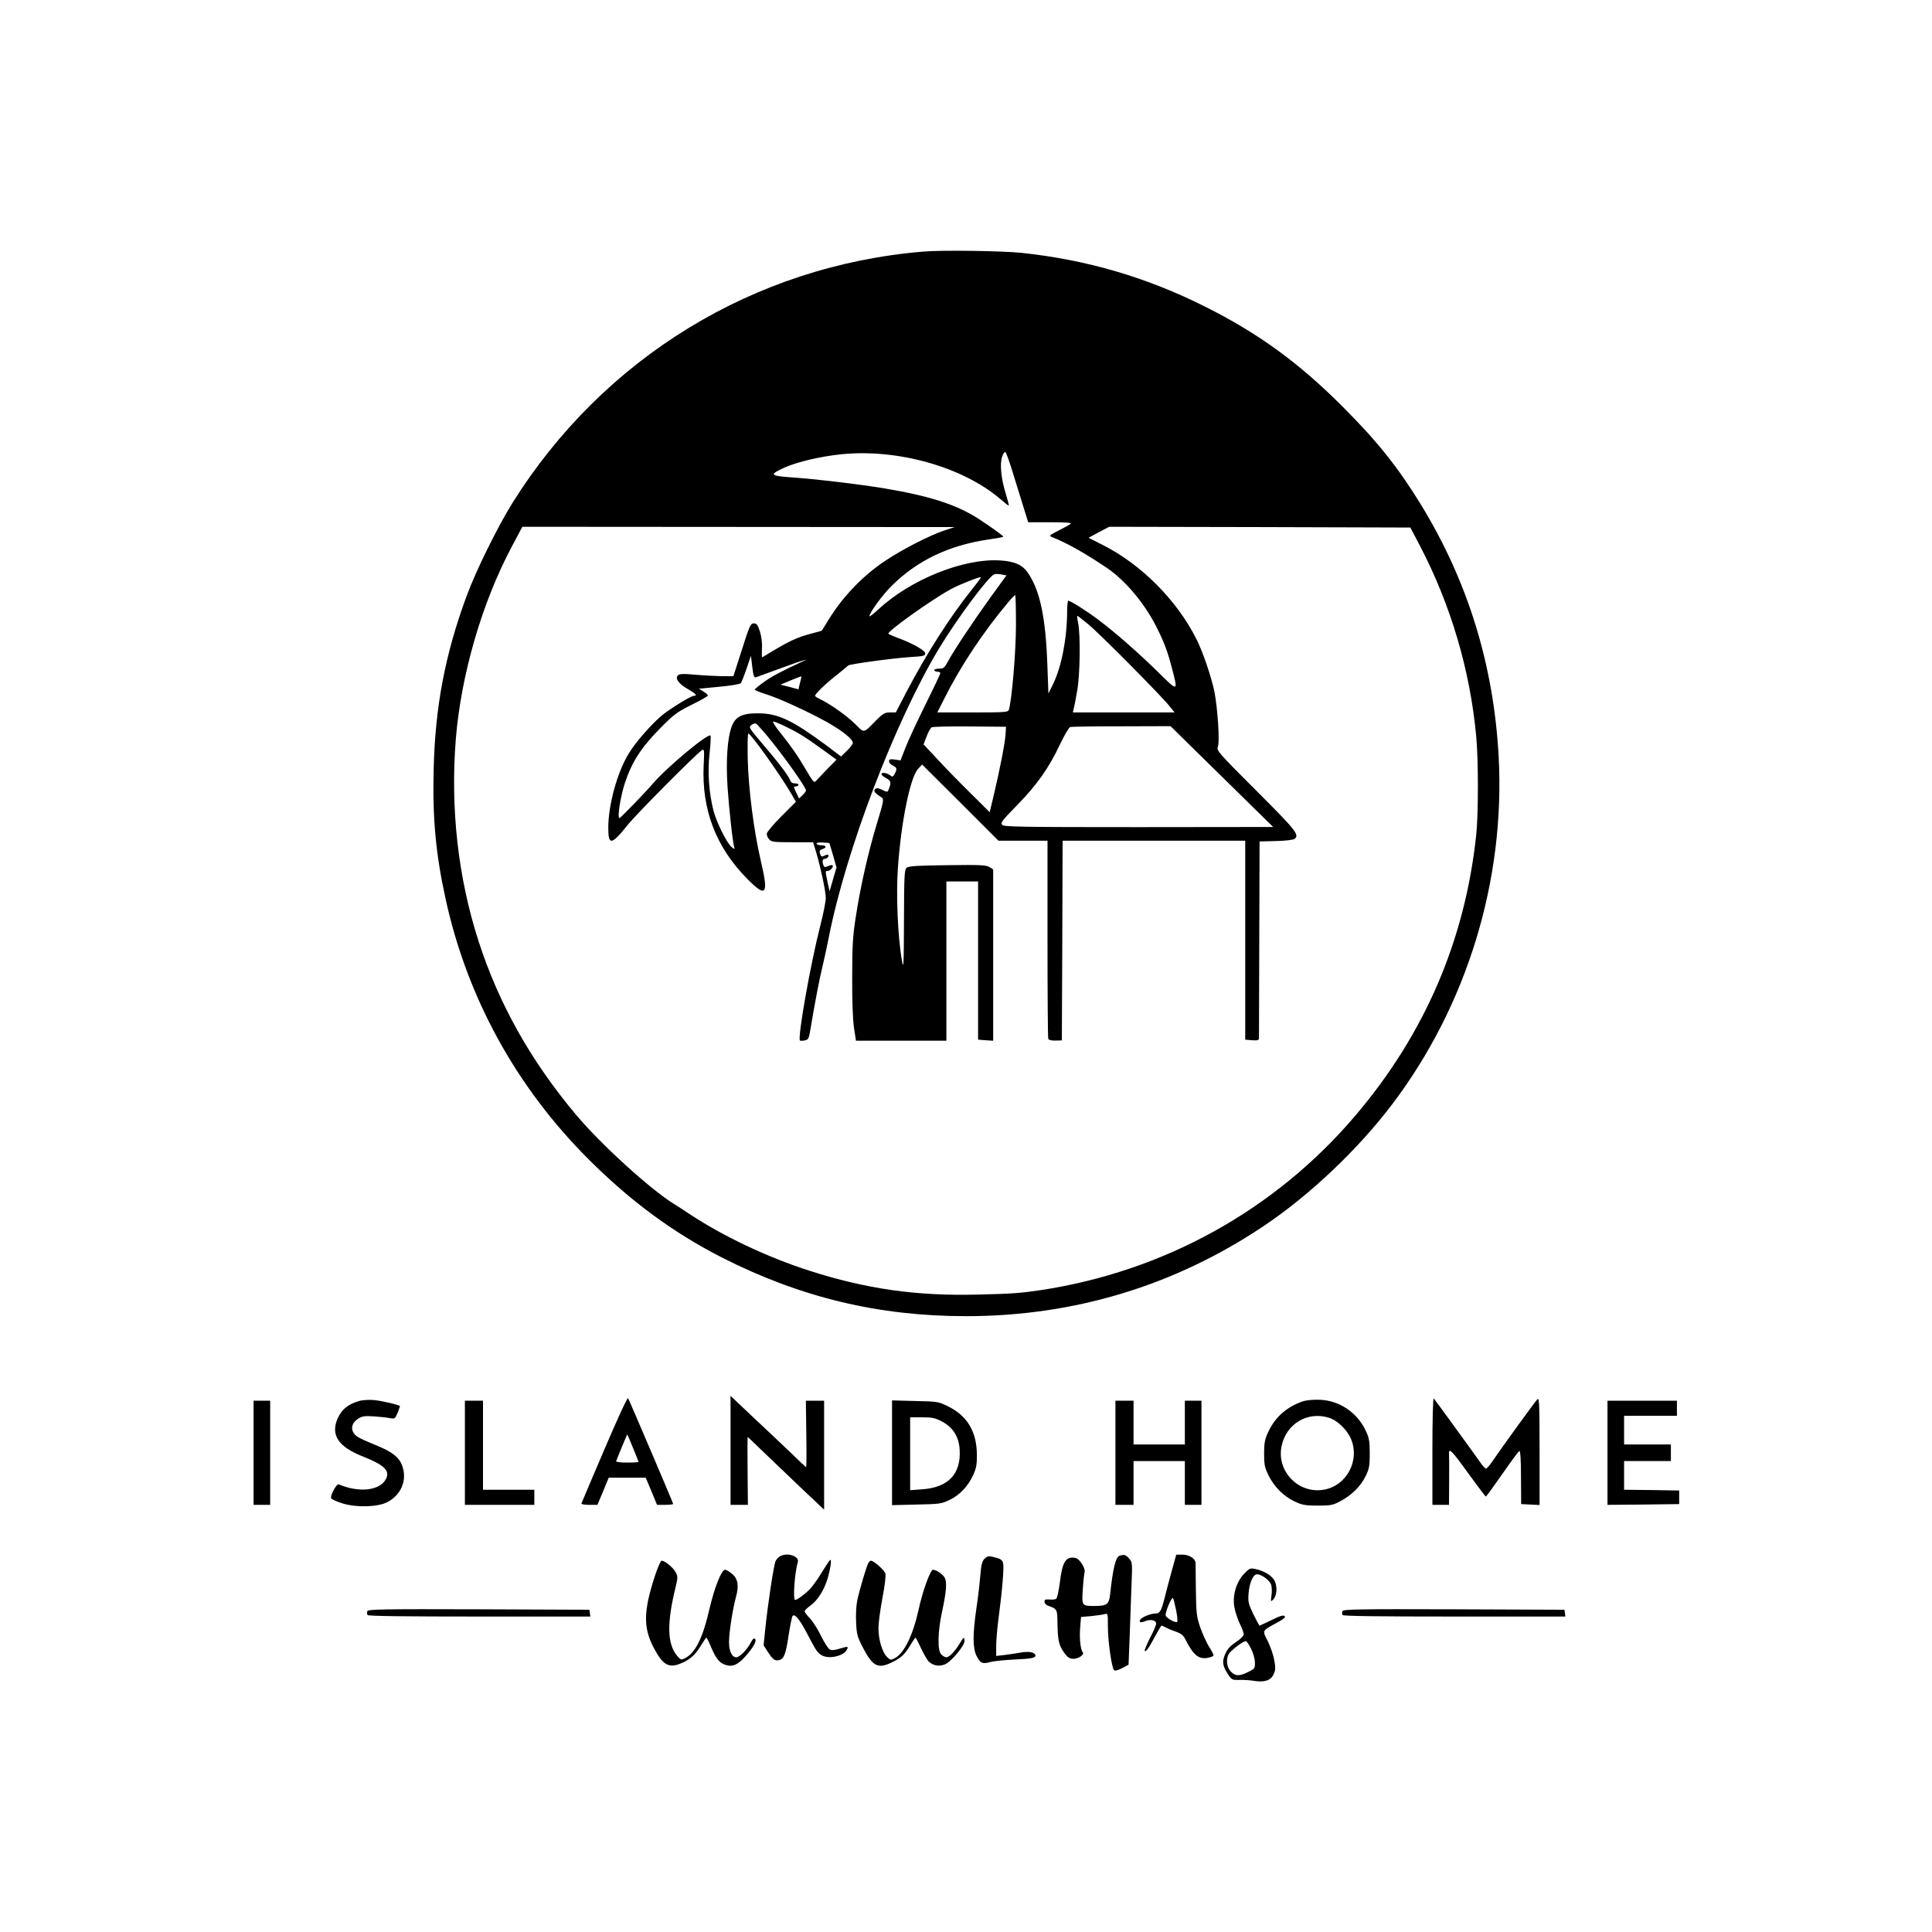 <?xml version="1.0" standalone="no"?>
<!DOCTYPE svg PUBLIC "-//W3C//DTD SVG 20010904//EN"
 "http://www.w3.org/TR/2001/REC-SVG-20010904/DTD/svg10.dtd">
<svg version="1.0" xmlns="http://www.w3.org/2000/svg"
 width="1280pt" height="1280pt" viewBox="0 0 1280 1280"
 preserveAspectRatio="xMidYMid meet">
<g transform="translate(0,1280) scale(0.1,-0.1)"
fill="#000000" stroke="none">
<path d="M6115 11133 c-1121 -94 -2116 -703 -2718 -1662 -100 -161 -242 -447
-306 -621 -143 -388 -208 -733 -218 -1150 -8 -322 14 -556 78 -850 142 -656
468 -1251 948 -1730 280 -280 563 -488 889 -654 518 -262 1033 -386 1612 -386
717 0 1382 202 1972 597 306 205 625 508 851 806 497 656 750 1485 706 2305
-33 607 -205 1164 -517 1672 -149 243 -288 417 -512 641 -292 294 -563 491
-917 668 -392 196 -784 310 -1217 356 -131 13 -527 19 -651 8z m594 -1461 c22
-70 54 -173 71 -229 l32 -103 146 0 c97 0 143 -3 136 -10 -5 -5 -41 -25 -79
-44 -64 -33 -67 -36 -44 -45 96 -37 221 -108 363 -204 121 -82 248 -233 327
-389 51 -101 75 -164 104 -277 41 -155 40 -155 -89 -27 -128 126 -287 266
-398 349 -75 57 -186 127 -200 127 -4 0 -8 -32 -8 -70 0 -175 -37 -367 -92
-480 l-32 -65 -7 190 c-11 313 -48 488 -126 606 -37 56 -89 80 -188 86 -240
15 -592 -126 -804 -323 -34 -31 -61 -52 -61 -47 0 23 88 144 150 204 168 166
375 265 634 304 54 8 101 16 103 19 4 4 -91 72 -172 124 -147 92 -321 147
-619 197 -166 27 -432 59 -581 70 -178 12 -185 18 -78 67 85 38 242 75 383 89
370 36 799 -85 1047 -297 28 -24 53 -44 56 -44 3 0 -6 35 -19 78 -31 97 -41
196 -25 245 7 21 17 35 22 32 5 -3 27 -63 48 -133z m-457 -388 c-94 -32 -272
-123 -382 -196 -150 -99 -284 -237 -380 -393 -24 -38 -44 -71 -45 -73 -1 -1
-26 -9 -56 -16 -115 -30 -155 -49 -339 -161 -3 -2 -3 23 -2 56 3 37 -3 80 -13
114 -15 46 -22 55 -41 55 -21 0 -28 -14 -79 -175 l-56 -175 -77 0 c-42 1 -122
5 -177 10 -81 7 -103 6 -114 -5 -21 -20 7 -57 69 -92 49 -28 63 -43 37 -43
-18 0 -139 -74 -202 -122 -70 -55 -186 -186 -233 -266 -74 -124 -132 -337
-132 -486 0 -119 21 -116 129 19 57 72 462 479 492 495 15 9 16 0 11 -99 -14
-295 81 -543 288 -753 127 -129 144 -107 90 121 -46 199 -81 472 -86 669 -2
94 -1 172 4 172 17 0 214 -277 287 -403 l28 -49 -97 -97 c-54 -54 -96 -105
-96 -115 0 -11 7 -28 17 -38 14 -16 33 -18 153 -18 l137 0 22 -72 c29 -100 61
-250 62 -295 1 -21 -15 -102 -35 -180 -68 -267 -153 -749 -136 -767 3 -2 17
-2 32 1 24 5 27 11 38 77 25 153 60 337 79 412 11 44 29 129 41 189 113 578
437 1428 729 1915 122 202 328 479 368 495 9 3 30 3 48 -1 l33 -6 -106 -146
c-118 -164 -244 -354 -282 -425 -22 -41 -29 -47 -57 -47 -18 0 -33 -4 -33 -10
0 -5 9 -10 20 -10 11 0 20 -4 20 -10 0 -5 -44 -98 -98 -207 -54 -109 -114
-237 -132 -284 l-34 -87 -38 6 c-31 4 -38 1 -38 -12 0 -9 11 -22 25 -28 28
-13 30 -23 12 -56 -12 -20 -15 -21 -32 -7 -23 16 -55 20 -55 5 0 -5 14 -16 30
-25 32 -17 36 -29 20 -69 -9 -26 -10 -26 -45 -9 -28 13 -38 14 -48 4 -12 -12
-1 -26 46 -56 14 -9 10 -29 -33 -170 -58 -191 -111 -426 -141 -625 -19 -119
-23 -190 -23 -395 -1 -161 4 -280 12 -335 l13 -85 300 0 299 0 0 528 0 527
105 0 105 0 0 -524 0 -524 50 -4 50 -3 0 567 0 568 -24 15 c-21 14 -60 16
-278 13 -198 -2 -259 -6 -271 -17 -15 -12 -17 -50 -18 -350 -1 -309 -3 -330
-14 -261 -27 152 -39 436 -26 611 20 297 81 597 132 653 l28 31 253 -252 253
-253 163 0 162 0 0 -649 c0 -357 2 -655 5 -663 3 -8 21 -13 48 -12 l42 1 3
662 2 661 605 0 605 0 0 -659 0 -659 45 -4 c35 -2 45 0 46 12 0 8 1 305 2 660
l2 645 109 3 c61 1 116 8 123 14 33 27 12 54 -252 318 -258 258 -266 267 -256
294 13 33 -2 253 -23 363 -20 97 -77 266 -120 350 -129 257 -367 496 -623 624
l-91 46 68 37 69 36 997 -2 998 -3 63 -120 c204 -391 332 -822 373 -1260 15
-156 15 -510 1 -650 -73 -700 -340 -1322 -797 -1861 -532 -629 -1273 -1040
-2099 -1163 -122 -18 -185 -23 -410 -28 -406 -10 -735 37 -1115 159 -277 89
-572 229 -792 375 -39 26 -85 56 -102 66 -157 97 -486 396 -651 593 -298 355
-510 733 -644 1147 -136 421 -188 881 -151 1342 35 426 173 901 369 1270 27
50 53 100 60 113 l12 22 1432 -1 1432 -1 -73 -24z m190 -386 c-147 -183 -303
-427 -438 -685 l-69 -133 -39 0 c-33 0 -46 -7 -91 -52 -87 -89 -77 -87 -139
-25 -56 55 -164 132 -231 164 -19 9 -35 19 -35 23 0 13 67 78 140 135 41 33
77 63 80 66 7 9 301 49 413 56 85 5 97 8 97 24 0 20 -88 69 -185 104 -27 10
-54 22 -59 26 -14 12 284 225 416 297 56 30 190 83 196 77 2 -2 -23 -36 -56
-77z m289 -239 c0 -175 -27 -497 -47 -561 -5 -17 -25 -18 -240 -18 l-234 0 45
89 c108 216 255 438 423 639 24 29 46 51 48 49 3 -2 5 -91 5 -198z m478 6 c75
-61 488 -478 539 -543 l34 -42 -337 0 -337 0 5 23 c4 12 14 65 23 117 20 107
23 372 7 453 -6 26 -8 47 -5 47 2 0 35 -25 71 -55z m-2200 -352 c9 3 77 28
151 55 74 27 146 53 160 56 l25 6 -25 -11 c-145 -67 -214 -104 -262 -140 -32
-23 -58 -45 -58 -48 0 -4 31 -16 68 -28 92 -28 286 -118 411 -187 104 -59 171
-113 171 -138 0 -8 -17 -31 -39 -52 l-39 -38 -99 75 c-223 165 -319 211 -448
211 -108 1 -153 -21 -178 -89 -28 -75 -38 -225 -27 -397 10 -148 35 -378 46
-408 3 -8 -7 -3 -21 10 -34 32 -100 167 -119 243 -29 115 -39 253 -25 375 7
61 9 115 6 119 -17 16 -291 -212 -382 -319 -52 -61 -214 -228 -221 -228 -16 0
7 145 36 232 46 140 108 235 230 359 95 97 115 111 213 160 59 29 107 56 107
61 0 5 -14 17 -30 27 l-30 18 135 13 c74 7 138 17 143 24 5 6 22 49 38 96 l29
85 9 -73 c7 -61 12 -73 25 -69z m298 -10 c-3 -10 -8 -30 -11 -44 l-6 -26 -60
16 -59 15 67 28 c37 15 68 27 70 27 2 1 1 -7 -1 -16z m-102 -317 c82 -39 129
-68 249 -155 l88 -64 -64 -65 c-34 -36 -68 -71 -75 -79 -9 -10 -21 4 -59 70
-58 99 -99 158 -176 255 -32 39 -52 72 -45 72 7 0 44 -15 82 -34z m-90 -101
c97 -121 225 -303 225 -322 0 -5 -10 -19 -23 -31 l-23 -22 -17 35 c-21 43 -21
45 -2 45 8 0 15 5 15 10 0 6 -11 10 -24 10 -16 0 -27 7 -31 20 -9 28 -80 122
-185 244 -86 101 -91 108 -73 122 10 7 23 13 30 11 6 -1 55 -56 108 -122z
m1547 50 c-3 -56 -38 -234 -78 -403 l-27 -113 -129 128 c-71 70 -170 171 -219
225 l-90 96 20 53 c11 29 26 56 33 60 7 5 121 7 253 6 l240 -2 -3 -50z m1433
-280 l340 -334 -889 -1 c-763 0 -892 2 -905 14 -15 13 -5 27 100 134 131 134
210 247 284 405 28 58 57 108 65 110 8 3 161 5 340 5 l325 1 340 -334z m-2576
-521 l23 -81 -23 -79 -23 -79 -13 60 c-16 76 -16 75 1 75 17 0 41 28 32 37 -3
3 -17 1 -30 -5 -20 -9 -25 -8 -30 4 -10 26 -7 44 8 44 16 0 31 18 23 26 -3 3
-14 1 -25 -5 -16 -8 -21 -7 -26 5 -10 25 -7 32 14 39 30 10 24 25 -10 25 -16
0 -30 5 -30 11 0 6 17 9 42 7 l43 -3 24 -81z"/>
<path d="M4005 3199 c-83 -193 -151 -355 -153 -360 -2 -5 21 -9 51 -9 l55 0
38 90 37 90 123 0 122 0 38 -90 37 -90 53 0 c30 0 54 3 54 6 0 6 -287 679
-299 701 -4 7 -74 -145 -156 -338z m189 8 c20 -48 36 -89 36 -92 0 -3 -34 -5
-76 -5 -42 0 -74 4 -72 9 19 50 73 179 74 178 1 -1 18 -41 38 -90z"/>
<path d="M4840 3191 l0 -361 58 0 57 0 -2 225 c-1 124 -1 225 0 225 1 0 43
-40 93 -88 50 -48 163 -156 252 -241 l162 -153 0 361 0 361 -61 0 -60 0 3
-220 c2 -121 1 -220 -1 -220 -3 0 -50 44 -105 98 -56 53 -167 159 -249 235
l-147 139 0 -361z"/>
<path d="M9490 3187 l0 -357 55 0 55 0 1 158 c1 86 0 168 -1 181 -3 43 22 17
131 -135 60 -82 110 -149 113 -149 3 0 52 67 109 149 57 83 108 151 113 153 7
2 11 -61 11 -174 l1 -178 61 -3 61 -3 0 358 c0 310 -2 355 -14 343 -16 -16
-239 -324 -296 -408 -19 -28 -39 -52 -45 -52 -5 0 -23 19 -39 43 -52 74 -298
412 -307 422 -5 5 -9 -134 -9 -348z"/>
<path d="M2387 3520 c-78 -20 -124 -57 -152 -122 -44 -108 8 -184 170 -248
141 -56 179 -93 153 -147 -39 -79 -178 -95 -314 -37 -14 6 -57 -74 -50 -92 3
-7 37 -23 77 -35 92 -28 231 -24 295 9 101 52 139 165 89 263 -22 41 -67 74
-152 109 -124 51 -144 62 -160 86 -21 33 -9 70 30 95 27 17 43 19 107 15 41
-3 89 -8 106 -12 29 -5 32 -3 48 35 9 23 16 43 16 45 0 7 -118 35 -170 40 -30
3 -72 1 -93 -4z"/>
<path d="M8635 3517 c-109 -37 -186 -104 -233 -205 -22 -47 -27 -71 -27 -142
0 -74 4 -93 29 -144 37 -76 101 -140 174 -174 49 -23 70 -27 152 -27 85 0 101
3 148 28 76 40 137 100 169 166 24 49 28 68 28 151 0 82 -4 103 -27 152 -56
119 -172 198 -301 204 -42 2 -88 -2 -112 -9z m167 -109 c57 -17 121 -78 148
-140 61 -142 -26 -309 -176 -337 -169 -32 -319 121 -283 289 31 147 170 230
311 188z"/>
<path d="M1680 3175 l0 -345 55 0 55 0 0 345 0 345 -55 0 -55 0 0 -345z"/>
<path d="M3080 3175 l0 -345 230 0 230 0 0 50 0 50 -170 0 -170 0 0 295 0 295
-60 0 -60 0 0 -345z"/>
<path d="M5910 3175 l0 -347 163 4 c153 3 165 5 219 31 68 33 121 90 156 165
20 45 25 70 24 136 -1 151 -64 256 -190 318 -65 32 -70 33 -219 36 l-153 4 0
-347z m331 207 c72 -38 112 -100 117 -186 10 -161 -75 -251 -248 -263 l-80 -6
0 242 0 241 79 0 c67 0 87 -4 132 -28z"/>
<path d="M7390 3175 l0 -345 60 0 60 0 0 145 0 145 170 0 170 0 0 -145 0 -145
55 0 55 0 0 345 0 345 -55 0 -55 0 0 -145 0 -145 -170 0 -170 0 0 145 0 145
-60 0 -60 0 0 -345z"/>
<path d="M10650 3175 l0 -345 238 2 237 3 0 45 0 45 -182 3 -183 2 0 95 0 95
155 0 155 0 0 55 0 55 -155 0 -155 0 0 95 0 95 175 0 175 0 0 50 0 50 -230 0
-230 0 0 -345z"/>
<path d="M5168 2489 c-10 -5 -23 -19 -29 -30 -12 -23 -52 -285 -69 -453 l-11
-107 32 -49 c24 -37 39 -50 56 -50 44 0 57 28 77 160 10 69 23 129 27 134 15
17 49 -25 100 -124 57 -109 66 -122 96 -138 47 -25 141 -4 163 37 13 25 9 25
-51 7 -30 -9 -51 -11 -62 -4 -10 5 -36 46 -58 91 -22 45 -56 98 -75 117 -19
20 -34 40 -33 45 0 6 19 24 41 40 46 33 90 104 112 180 19 67 27 127 16 120
-5 -3 -31 -43 -59 -88 -27 -45 -64 -96 -83 -113 -37 -35 -78 -64 -90 -64 -16
0 -3 183 18 251 11 39 -71 66 -118 38z"/>
<path d="M7418 2493 c-26 -7 -45 -84 -63 -256 -8 -67 -21 -77 -108 -77 -79 0
-81 3 -73 112 3 51 9 102 12 113 6 25 -34 88 -60 93 -65 13 -88 -24 -105 -168
-7 -52 -17 -98 -24 -103 -7 -4 -27 -6 -44 -4 -26 2 -33 -1 -33 -15 0 -11 11
-22 28 -28 56 -20 57 -22 58 -114 2 -115 9 -146 44 -195 25 -34 36 -41 64 -41
31 0 73 29 60 43 -15 15 -23 89 -18 158 l6 76 67 6 c36 4 76 9 89 13 22 6 22
5 22 -82 0 -97 25 -273 41 -289 6 -6 24 -2 53 13 l43 23 7 177 c3 97 9 250 12
340 7 160 6 163 -16 187 -23 25 -30 27 -62 18z"/>
<path d="M7762 2388 c-17 -62 -38 -142 -47 -178 -22 -85 -31 -100 -61 -100
-30 0 -89 -24 -99 -40 -12 -19 3 -23 34 -10 35 14 71 5 71 -17 0 -9 -18 -52
-41 -95 -22 -44 -38 -83 -35 -86 8 -8 29 22 71 101 20 37 38 67 41 67 3 0 15
-6 27 -12 12 -7 42 -20 67 -28 32 -11 49 -24 60 -45 55 -109 89 -139 150 -129
22 4 40 11 40 17 0 6 -13 31 -29 56 -16 25 -42 82 -58 126 -25 74 -28 93 -30
250 -1 94 -2 175 -2 181 -2 28 -43 54 -85 54 l-43 0 -31 -112z m30 -256 c8
-40 11 -75 7 -78 -12 -7 -69 24 -76 42 -6 17 39 126 48 116 4 -4 13 -40 21
-80z"/>
<path d="M6521 2471 c-14 -14 -21 -40 -26 -108 -4 -48 -15 -146 -26 -218 -25
-174 -25 -264 1 -316 25 -49 39 -55 93 -40 23 6 92 13 154 16 115 5 143 11
143 26 0 22 -43 31 -99 20 -31 -5 -80 -13 -108 -16 l-53 -6 0 64 c0 34 6 112
14 172 26 196 39 352 32 378 -4 19 -16 29 -44 36 -51 15 -59 14 -81 -8z"/>
<path d="M4337 2353 c-73 -225 -75 -334 -10 -462 61 -119 100 -144 178 -114
62 24 101 58 137 118 18 30 35 55 38 55 3 0 16 -26 29 -58 35 -82 57 -109 97
-122 47 -16 83 0 135 59 52 59 74 100 61 113 -7 7 -16 -1 -27 -23 -23 -46 -75
-99 -96 -99 -30 0 -49 40 -49 100 0 65 24 218 46 300 21 74 13 121 -27 154
-17 14 -37 26 -45 26 -24 0 -70 -116 -104 -261 -43 -189 -93 -290 -160 -324
-27 -14 -29 -14 -54 15 -66 79 -69 215 -9 459 14 60 14 67 -1 95 -16 31 -72
76 -93 76 -6 0 -27 -48 -46 -107z"/>
<path d="M5752 2443 c-13 -26 -58 -178 -72 -244 -7 -32 -11 -95 -8 -146 3 -79
8 -97 42 -163 66 -129 101 -148 190 -106 66 32 87 51 126 114 17 29 33 52 36
52 2 0 19 -33 37 -72 19 -40 42 -80 53 -89 31 -27 75 -32 112 -12 42 23 122
121 122 150 0 31 -5 29 -31 -14 -31 -53 -70 -93 -89 -93 -9 0 -25 9 -35 20
-25 28 -22 151 6 280 29 135 34 196 18 227 -12 23 -56 53 -78 53 -17 0 -69
-143 -95 -264 -37 -169 -96 -290 -158 -322 -26 -14 -30 -13 -52 9 -32 32 -56
115 -56 191 0 34 12 122 26 197 15 78 24 148 20 163 -6 23 -76 86 -97 86 -5 0
-12 -8 -17 -17z"/>
<path d="M8242 2373 c-54 -57 -80 -152 -62 -231 7 -32 23 -78 36 -104 13 -26
24 -55 24 -65 0 -11 -21 -32 -51 -52 -37 -24 -57 -46 -71 -78 -23 -51 -19 -79
18 -136 24 -36 27 -38 77 -37 29 1 71 -2 94 -6 70 -11 111 2 130 41 14 30 15
44 5 97 -6 35 -26 91 -43 126 -37 72 -40 66 64 123 43 23 56 34 48 42 -8 8
-32 1 -86 -26 -42 -20 -77 -37 -80 -37 -2 0 -21 34 -41 75 -33 69 -36 81 -32
138 6 71 30 127 56 127 29 0 82 -38 93 -67 5 -14 7 -47 3 -72 -6 -42 -5 -45
10 -30 24 23 30 79 13 121 -16 37 -70 71 -135 84 -29 6 -37 2 -70 -33z m47
-497 c14 -27 25 -67 25 -90 1 -39 -1 -42 -44 -63 -57 -29 -85 -29 -115 2 -27
26 -34 80 -15 116 13 24 101 90 115 86 6 -2 21 -25 34 -51z"/>
<path d="M2434 2126 c-3 -8 -3 -20 1 -26 4 -7 240 -10 741 -10 l735 0 -3 23
-3 22 -733 3 c-634 2 -733 0 -738 -12z"/>
<path d="M8894 2126 c-3 -8 -3 -20 1 -26 4 -7 240 -10 741 -10 l735 0 -3 23
-3 22 -733 3 c-634 2 -733 0 -738 -12z"/>
</g>
</svg>

